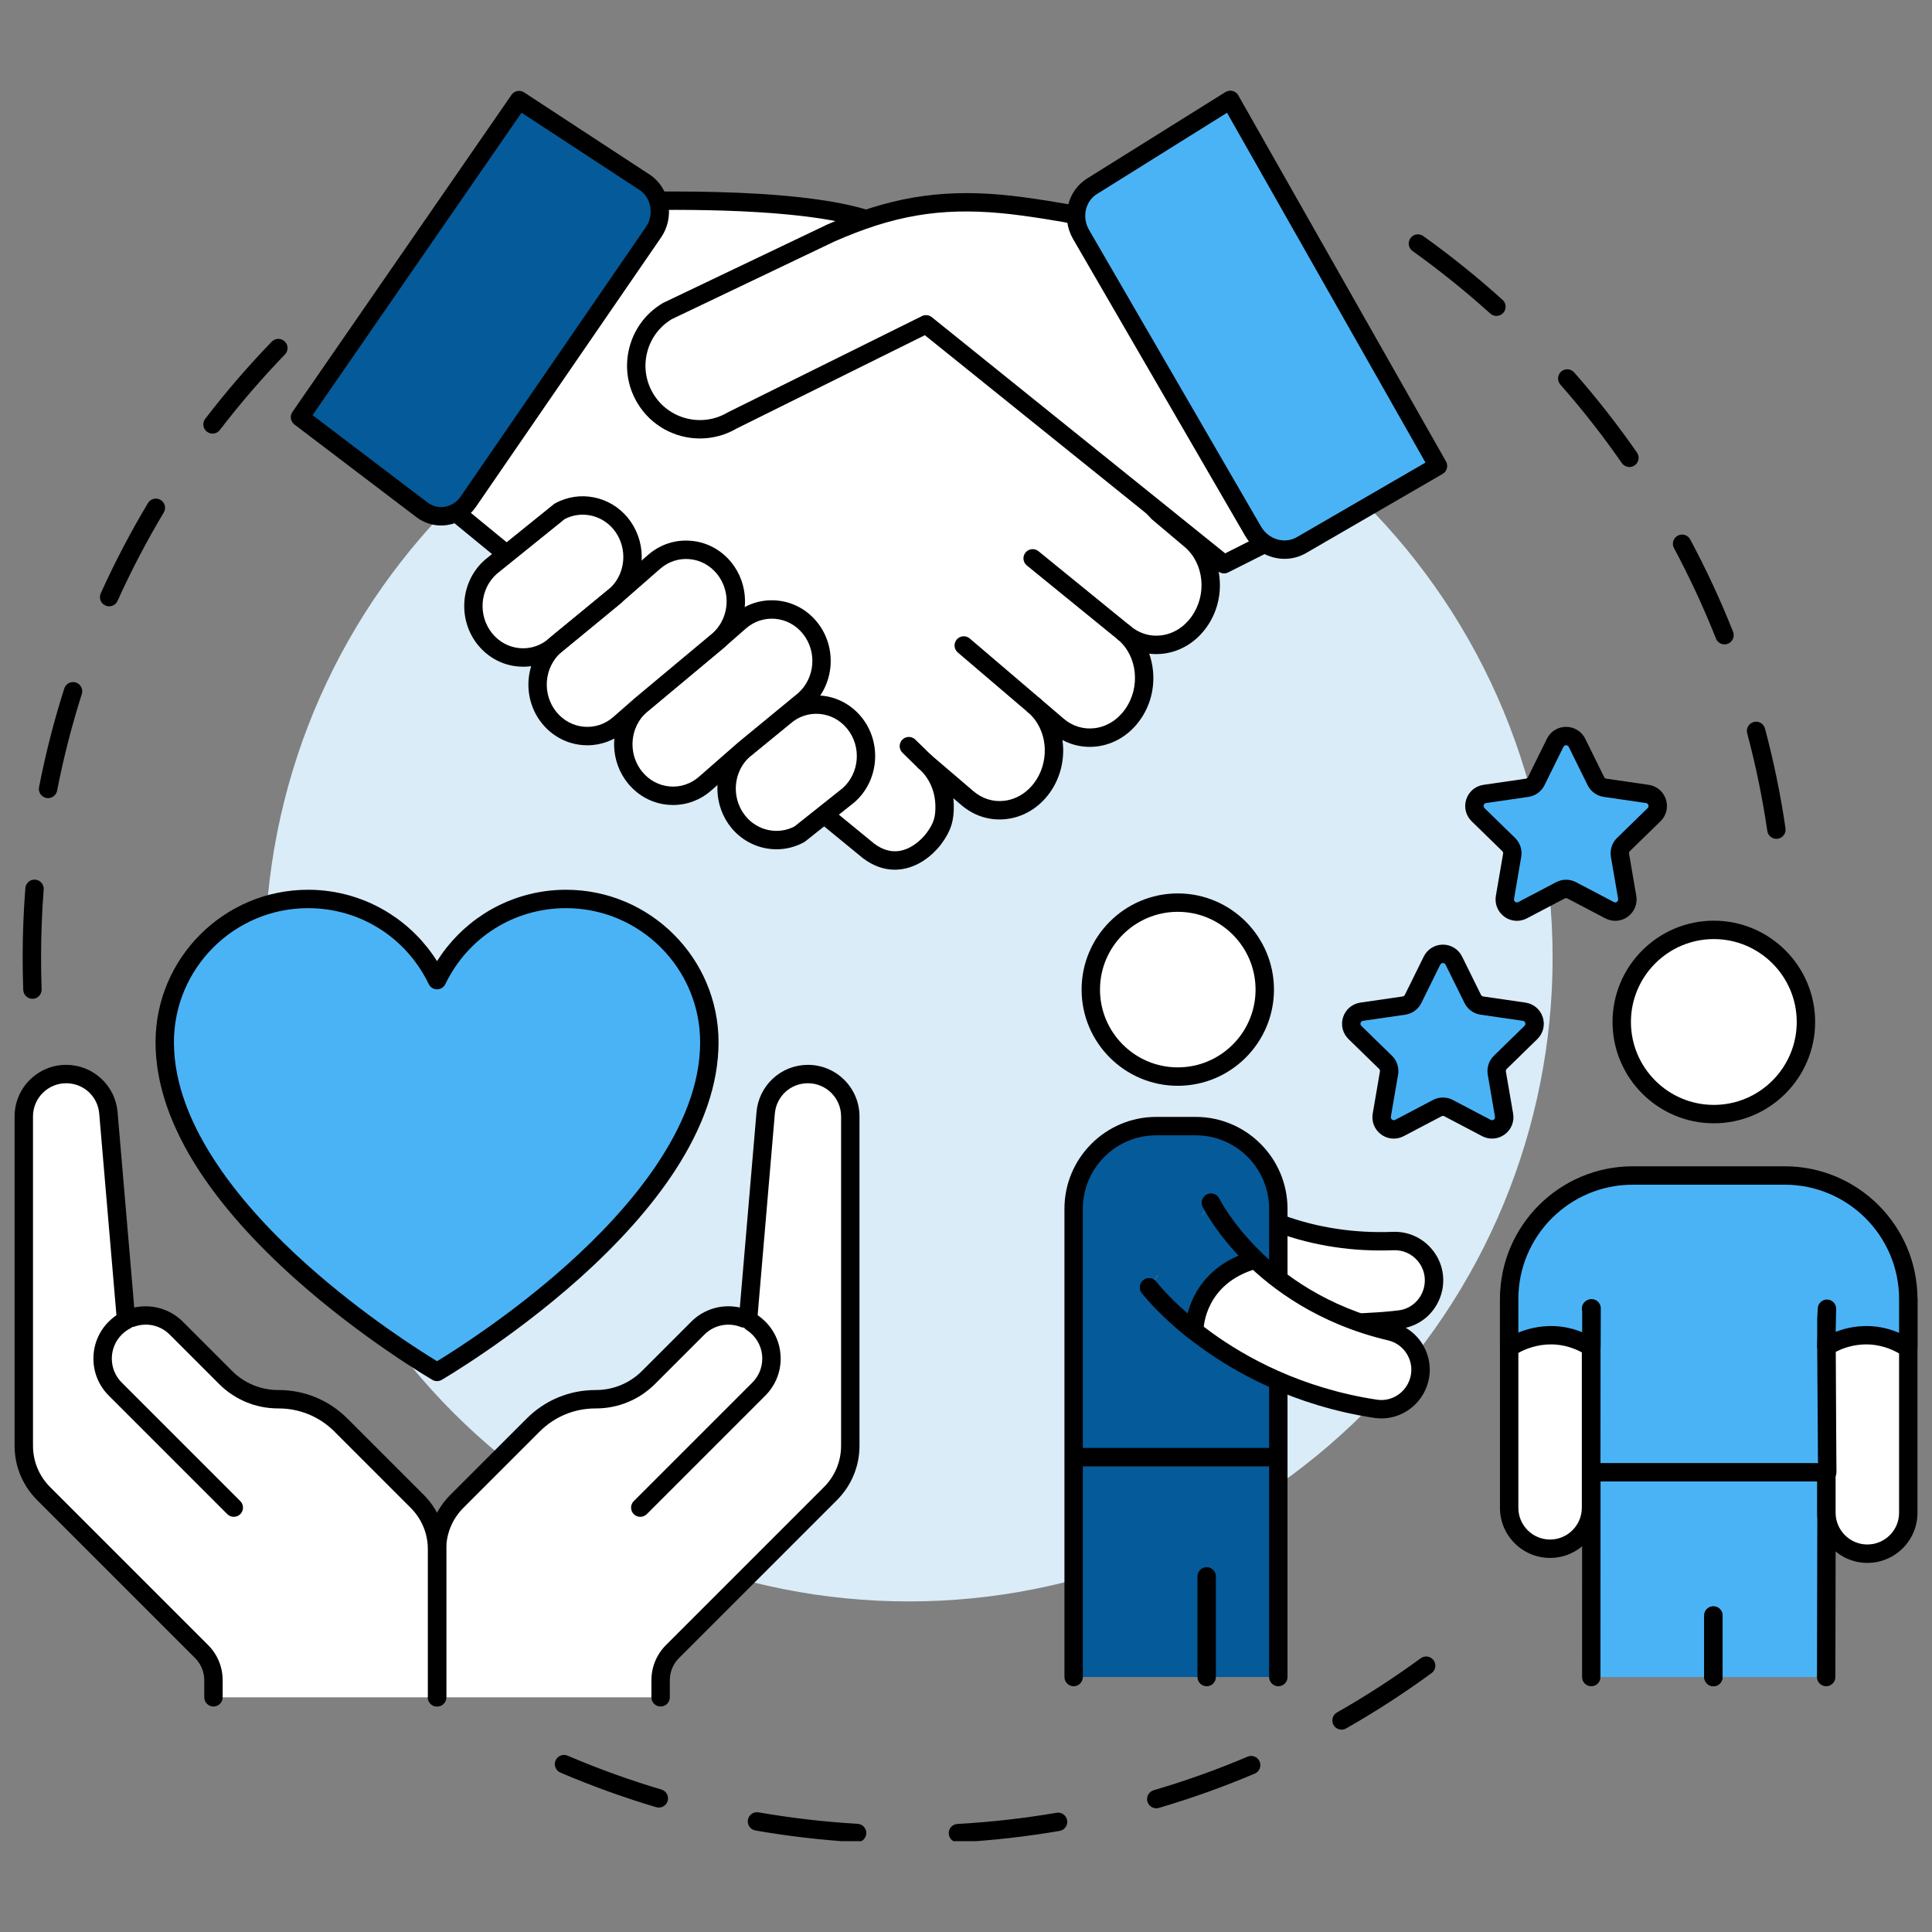 <svg xmlns="http://www.w3.org/2000/svg" xmlns:xlink="http://www.w3.org/1999/xlink" width="600" zoomAndPan="magnify" viewBox="0 0 450 450" height="600" preserveAspectRatio="xMidYMid meet" version="1.0"><rect x="0" y="0" width="450" height="450" fill="#808080" stroke="none"/><defs><clipPath id="486762d213"><path d="M 129 385 L 335 385 L 335 428.844 L 129 428.844 Z M 129 385 " clip-rule="nonzero"/></clipPath><clipPath id="f9466fd339"><path d="M 3.391 248 L 104 248 L 104 398 L 3.391 398 Z M 3.391 248 " clip-rule="nonzero"/></clipPath><clipPath id="f39d9bc032"><path d="M 349 288 L 446.641 288 L 446.641 365 L 349 365 Z M 349 288 " clip-rule="nonzero"/></clipPath><clipPath id="c54d882157"><path d="M 349 271 L 446.641 271 L 446.641 346 L 349 346 Z M 349 271 " clip-rule="nonzero"/></clipPath><clipPath id="f758af8a39"><path d="M 257 272 L 286 272 L 286 301 L 257 301 Z M 257 272 " clip-rule="nonzero"/></clipPath><clipPath id="ca1a2aa20d"><path d="M 257.898 282.844 L 270.754 272.105 L 285.75 290.062 L 272.891 300.797 Z M 257.898 282.844 " clip-rule="nonzero"/></clipPath></defs><path fill="#000000" d="M 7.555 232.641 C 6.406 232.641 5.457 231.73 5.414 230.574 C 5.324 228.078 5.277 225.543 5.277 223.043 C 5.277 217.652 5.488 212.207 5.906 206.859 C 5.996 205.68 7.027 204.793 8.207 204.887 C 9.387 204.98 10.27 206.008 10.176 207.191 C 9.77 212.43 9.566 217.762 9.566 223.043 C 9.566 225.492 9.609 227.977 9.695 230.422 C 9.738 231.605 8.816 232.598 7.633 232.641 C 7.605 232.641 7.582 232.641 7.555 232.641 Z M 11.199 185.898 C 11.062 185.898 10.926 185.887 10.785 185.859 C 9.625 185.633 8.867 184.508 9.094 183.348 C 10.602 175.602 12.578 167.867 14.973 160.355 C 15.332 159.227 16.535 158.605 17.664 158.965 C 18.789 159.324 19.414 160.527 19.055 161.656 C 16.715 169.008 14.777 176.582 13.301 184.164 C 13.102 185.188 12.203 185.898 11.199 185.898 Z M 25.422 141.227 C 25.125 141.227 24.824 141.164 24.539 141.035 C 23.461 140.547 22.98 139.277 23.469 138.199 C 26.711 131.02 30.41 123.945 34.465 117.172 C 35.07 116.16 36.387 115.828 37.402 116.438 C 38.418 117.043 38.75 118.359 38.141 119.375 C 34.172 126.004 30.551 132.934 27.375 139.965 C 27.016 140.758 26.238 141.227 25.422 141.227 Z M 49.5 100.996 C 49.043 100.996 48.586 100.852 48.195 100.555 C 47.258 99.836 47.078 98.488 47.801 97.551 C 52.598 91.297 57.809 85.25 63.293 79.582 C 64.113 78.73 65.469 78.707 66.32 79.531 C 67.172 80.352 67.195 81.711 66.371 82.559 C 61.004 88.113 55.898 94.035 51.199 100.156 C 50.777 100.707 50.141 100.996 49.5 100.996 Z M 49.5 100.996 " fill-opacity="1" fill-rule="nonzero"/><g clip-path="url(#486762d213)"><path fill="#000000" d="M 223.117 429.117 C 221.988 429.117 221.043 428.234 220.98 427.094 C 220.914 425.91 221.82 424.902 223 424.836 C 230.727 424.406 238.492 423.531 246.082 422.23 C 247.25 422.027 248.355 422.812 248.559 423.98 C 248.758 425.145 247.973 426.254 246.809 426.453 C 239.055 427.781 231.125 428.68 223.238 429.113 C 223.195 429.117 223.156 429.117 223.117 429.117 Z M 199.641 429.086 C 199.598 429.086 199.555 429.082 199.516 429.082 C 191.625 428.621 183.695 427.703 175.945 426.352 C 174.777 426.148 174 425.039 174.203 423.871 C 174.406 422.707 175.516 421.926 176.68 422.129 C 184.27 423.453 192.035 424.352 199.762 424.801 C 200.945 424.871 201.848 425.883 201.777 427.066 C 201.711 428.203 200.766 429.086 199.641 429.086 Z M 269.316 421.184 C 268.391 421.184 267.535 420.578 267.262 419.645 C 266.926 418.512 267.578 417.32 268.711 416.984 C 276.117 414.812 283.477 412.18 290.586 409.16 C 291.676 408.699 292.934 409.207 293.395 410.297 C 293.859 411.387 293.348 412.645 292.262 413.105 C 285 416.188 277.484 418.875 269.922 421.098 C 269.719 421.156 269.516 421.184 269.316 421.184 Z M 153.453 421.016 C 153.254 421.016 153.047 420.988 152.844 420.93 C 145.289 418.684 137.777 415.973 130.523 412.871 C 129.438 412.402 128.934 411.145 129.398 410.055 C 129.863 408.969 131.125 408.465 132.211 408.93 C 139.312 411.969 146.664 414.625 154.062 416.82 C 155.199 417.156 155.844 418.348 155.508 419.484 C 155.23 420.414 154.379 421.016 153.453 421.016 Z M 312.473 402.867 C 311.727 402.867 311 402.48 310.605 401.785 C 310.023 400.754 310.383 399.449 311.41 398.863 C 318.117 395.051 324.68 390.801 330.914 386.238 C 331.871 385.539 333.211 385.746 333.91 386.703 C 334.609 387.656 334.402 388.996 333.445 389.695 C 327.078 394.355 320.375 398.695 313.527 402.59 C 313.195 402.777 312.828 402.867 312.473 402.867 Z M 312.473 402.867 " fill-opacity="1" fill-rule="nonzero"/></g><path fill="#000000" d="M 413.758 195.379 C 412.711 195.379 411.797 194.609 411.641 193.547 C 410.52 185.898 408.945 178.242 406.957 170.793 C 406.652 169.648 407.332 168.473 408.477 168.168 C 409.617 167.863 410.793 168.543 411.098 169.688 C 413.129 177.297 414.738 185.113 415.879 192.926 C 416.051 194.098 415.242 195.184 414.07 195.355 C 413.965 195.371 413.859 195.379 413.758 195.379 Z M 401.672 150.09 C 400.816 150.09 400.012 149.578 399.68 148.734 C 396.84 141.562 393.551 134.473 389.902 127.664 C 389.34 126.621 389.734 125.324 390.777 124.766 C 391.82 124.203 393.117 124.598 393.676 125.641 C 397.406 132.594 400.766 139.832 403.664 147.16 C 404.098 148.258 403.559 149.504 402.461 149.938 C 402.199 150.043 401.934 150.09 401.672 150.09 Z M 379.523 108.777 C 378.848 108.777 378.18 108.457 377.762 107.859 C 373.359 101.52 368.539 95.367 363.434 89.57 C 362.652 88.68 362.738 87.324 363.629 86.543 C 364.516 85.762 365.871 85.848 366.652 86.738 C 371.863 92.66 376.785 98.941 381.281 105.41 C 381.957 106.383 381.719 107.719 380.746 108.395 C 380.371 108.652 379.945 108.777 379.523 108.777 Z M 348.547 73.586 C 348.035 73.586 347.523 73.402 347.113 73.031 C 341.379 67.855 335.289 62.953 329.012 58.469 C 328.047 57.781 327.824 56.441 328.512 55.48 C 329.199 54.516 330.539 54.293 331.5 54.98 C 337.914 59.562 344.133 64.566 349.984 69.852 C 350.863 70.645 350.934 72 350.141 72.879 C 349.715 73.348 349.133 73.586 348.547 73.586 Z M 348.547 73.586 " fill-opacity="1" fill-rule="nonzero"/><path fill="#d9ecf7" d="M 361.633 223.043 C 361.633 225.496 361.574 227.949 361.453 230.398 C 361.332 232.852 361.152 235.297 360.91 237.742 C 360.668 240.184 360.371 242.617 360.008 245.047 C 359.648 247.473 359.23 249.891 358.75 252.297 C 358.273 254.703 357.734 257.098 357.137 259.48 C 356.543 261.859 355.887 264.227 355.176 266.574 C 354.461 268.922 353.691 271.25 352.867 273.562 C 352.039 275.875 351.156 278.164 350.219 280.43 C 349.277 282.699 348.285 284.941 347.234 287.16 C 346.184 289.379 345.082 291.57 343.926 293.734 C 342.77 295.898 341.559 298.031 340.297 300.137 C 339.035 302.242 337.723 304.316 336.359 306.355 C 334.996 308.398 333.582 310.402 332.121 312.375 C 330.66 314.344 329.148 316.281 327.594 318.176 C 326.035 320.074 324.434 321.934 322.785 323.75 C 321.137 325.57 319.445 327.348 317.711 329.082 C 315.973 330.816 314.195 332.508 312.379 334.156 C 310.559 335.805 308.703 337.406 306.805 338.965 C 304.906 340.52 302.973 342.031 301.004 343.492 C 299.031 344.953 297.023 346.367 294.984 347.73 C 292.945 349.094 290.871 350.406 288.766 351.668 C 286.66 352.93 284.527 354.141 282.363 355.297 C 280.199 356.453 278.008 357.559 275.789 358.605 C 273.57 359.656 271.324 360.648 269.059 361.59 C 266.789 362.527 264.5 363.41 262.191 364.238 C 259.879 365.066 257.551 365.836 255.203 366.547 C 252.852 367.258 250.488 367.914 248.109 368.512 C 245.727 369.105 243.332 369.645 240.926 370.121 C 238.52 370.602 236.102 371.02 233.676 371.383 C 231.246 371.742 228.812 372.043 226.367 372.281 C 223.926 372.523 221.48 372.703 219.027 372.824 C 216.578 372.945 214.125 373.004 211.672 373.004 C 209.215 373.004 206.762 372.945 204.312 372.824 C 201.859 372.703 199.414 372.523 196.973 372.281 C 194.527 372.043 192.094 371.742 189.668 371.383 C 187.238 371.02 184.82 370.602 182.414 370.121 C 180.008 369.645 177.613 369.105 175.23 368.512 C 172.852 367.914 170.488 367.258 168.137 366.547 C 165.789 365.836 163.461 365.066 161.148 364.238 C 158.84 363.41 156.551 362.527 154.281 361.59 C 152.016 360.648 149.773 359.656 147.555 358.605 C 145.336 357.559 143.145 356.453 140.977 355.297 C 138.812 354.141 136.68 352.93 134.574 351.668 C 132.469 350.406 130.395 349.094 128.355 347.73 C 126.316 346.367 124.309 344.953 122.336 343.492 C 120.367 342.031 118.434 340.52 116.535 338.965 C 114.637 337.406 112.781 335.805 110.961 334.156 C 109.145 332.508 107.367 330.816 105.629 329.082 C 103.895 327.348 102.203 325.57 100.555 323.75 C 98.906 321.934 97.305 320.074 95.746 318.176 C 94.191 316.281 92.68 314.344 91.219 312.375 C 89.758 310.402 88.344 308.398 86.98 306.355 C 85.617 304.316 84.305 302.242 83.043 300.137 C 81.781 298.031 80.57 295.898 79.414 293.734 C 78.258 291.57 77.156 289.379 76.105 287.16 C 75.055 284.941 74.062 282.699 73.121 280.43 C 72.184 278.164 71.301 275.875 70.473 273.562 C 69.648 271.25 68.879 268.922 68.164 266.574 C 67.453 264.227 66.797 261.859 66.203 259.48 C 65.605 257.098 65.066 254.703 64.59 252.297 C 64.109 249.891 63.691 247.473 63.332 245.047 C 62.973 242.617 62.672 240.184 62.43 237.742 C 62.188 235.297 62.008 232.852 61.887 230.398 C 61.77 227.949 61.707 225.496 61.707 223.043 C 61.707 220.586 61.77 218.133 61.887 215.684 C 62.008 213.23 62.188 210.785 62.43 208.344 C 62.672 205.902 62.973 203.465 63.332 201.039 C 63.691 198.609 64.109 196.191 64.59 193.785 C 65.066 191.379 65.605 188.984 66.203 186.605 C 66.797 184.223 67.453 181.859 68.164 179.512 C 68.879 177.16 69.648 174.832 70.473 172.52 C 71.301 170.211 72.184 167.922 73.121 165.652 C 74.062 163.387 75.055 161.145 76.105 158.926 C 77.156 156.707 78.258 154.516 79.414 152.352 C 80.57 150.184 81.781 148.051 83.043 145.945 C 84.305 143.84 85.617 141.77 86.98 139.727 C 88.344 137.688 89.758 135.68 91.219 133.711 C 92.68 131.738 94.191 129.805 95.746 127.906 C 97.305 126.008 98.906 124.152 100.555 122.332 C 102.203 120.516 103.895 118.738 105.629 117.004 C 107.367 115.266 109.145 113.574 110.961 111.926 C 112.781 110.277 114.637 108.676 116.535 107.121 C 118.434 105.562 120.367 104.055 122.336 102.59 C 124.309 101.129 126.316 99.715 128.355 98.352 C 130.395 96.988 132.469 95.676 134.574 94.414 C 136.68 93.152 138.812 91.945 140.977 90.785 C 143.145 89.629 145.336 88.527 147.555 87.477 C 149.773 86.43 152.016 85.434 154.281 84.496 C 156.551 83.555 158.84 82.672 161.148 81.844 C 163.461 81.02 165.789 80.25 168.137 79.535 C 170.488 78.824 172.852 78.172 175.23 77.574 C 177.613 76.977 180.008 76.441 182.414 75.961 C 184.82 75.48 187.238 75.062 189.668 74.703 C 192.094 74.344 194.527 74.043 196.973 73.801 C 199.414 73.562 201.859 73.379 204.312 73.262 C 206.762 73.141 209.215 73.078 211.672 73.078 C 214.125 73.078 216.578 73.141 219.027 73.262 C 221.48 73.379 223.926 73.562 226.367 73.801 C 228.812 74.043 231.246 74.344 233.676 74.703 C 236.102 75.062 238.52 75.48 240.926 75.961 C 243.332 76.441 245.727 76.977 248.109 77.574 C 250.488 78.172 252.852 78.824 255.203 79.535 C 257.551 80.25 259.879 81.02 262.191 81.844 C 264.5 82.672 266.789 83.555 269.059 84.496 C 271.324 85.434 273.57 86.43 275.789 87.477 C 278.008 88.527 280.199 89.629 282.363 90.785 C 284.527 91.945 286.66 93.152 288.766 94.414 C 290.871 95.676 292.945 96.988 294.984 98.352 C 297.023 99.715 299.031 101.129 301.004 102.59 C 302.973 104.055 304.906 105.562 306.805 107.121 C 308.703 108.676 310.559 110.277 312.379 111.926 C 314.195 113.574 315.973 115.266 317.711 117.004 C 319.445 118.738 321.137 120.516 322.785 122.332 C 324.434 124.152 326.035 126.008 327.594 127.906 C 329.148 129.805 330.66 131.738 332.121 133.711 C 333.582 135.68 334.996 137.688 336.359 139.727 C 337.723 141.77 339.035 143.84 340.297 145.945 C 341.559 148.051 342.77 150.184 343.926 152.352 C 345.082 154.516 346.184 156.707 347.234 158.926 C 348.285 161.145 349.277 163.387 350.219 165.652 C 351.156 167.922 352.039 170.211 352.867 172.52 C 353.691 174.832 354.461 177.16 355.176 179.512 C 355.887 181.859 356.543 184.223 357.137 186.605 C 357.734 188.984 358.273 191.379 358.75 193.785 C 359.23 196.191 359.648 198.609 360.008 201.039 C 360.371 203.465 360.668 205.902 360.91 208.344 C 361.152 210.785 361.332 213.23 361.453 215.684 C 361.574 218.133 361.633 220.586 361.633 223.043 Z M 361.633 223.043 " fill-opacity="1" fill-rule="nonzero"/><path fill="#4ab3f6" d="M 131.84 209.383 C 118.598 209.383 107.191 217.113 101.797 228.289 C 96.398 217.113 84.992 209.383 71.75 209.383 C 53.316 209.383 38.367 224.332 38.367 242.766 C 38.367 282.824 101.797 319.547 101.797 319.547 C 101.797 319.547 165.223 282.824 165.223 242.766 C 165.223 224.332 150.277 209.383 131.84 209.383 Z M 131.84 209.383 " fill-opacity="1" fill-rule="nonzero"/><path fill="#000000" d="M 101.797 321.688 C 101.426 321.688 101.055 321.594 100.723 321.402 C 100.562 321.309 84.492 311.945 68.652 297.777 C 59.309 289.414 51.852 281.023 46.488 272.836 C 39.68 262.445 36.227 252.328 36.227 242.766 C 36.227 223.18 52.164 207.242 71.75 207.242 C 78.559 207.242 85.168 209.18 90.871 212.844 C 95.293 215.684 99.016 219.453 101.793 223.871 C 104.574 219.453 108.297 215.684 112.715 212.844 C 118.418 209.18 125.031 207.242 131.84 207.242 C 151.426 207.242 167.363 223.18 167.363 242.766 C 167.363 252.328 163.91 262.445 157.102 272.836 C 151.738 281.023 144.281 289.414 134.938 297.777 C 119.098 311.945 103.027 321.309 102.867 321.402 C 102.535 321.594 102.164 321.688 101.797 321.688 Z M 71.75 211.527 C 54.523 211.527 40.512 225.543 40.512 242.766 C 40.512 262.648 57.34 281.891 71.457 294.531 C 84.637 306.336 97.984 314.734 101.797 317.051 C 105.605 314.734 118.953 306.336 132.133 294.531 C 146.25 281.891 163.078 262.648 163.078 242.766 C 163.078 225.543 149.066 211.527 131.84 211.527 C 119.77 211.527 108.996 218.309 103.727 229.223 C 103.367 229.961 102.617 230.434 101.797 230.434 C 100.973 230.434 100.223 229.961 99.867 229.223 C 94.594 218.309 83.824 211.527 71.75 211.527 Z M 71.75 211.527 " fill-opacity="1" fill-rule="nonzero"/><path fill="#ffffff" d="M 153.867 395.336 L 153.867 391.371 C 153.867 388.859 154.863 386.449 156.641 384.676 L 193.43 347.887 C 196.387 344.926 198.051 340.914 198.051 336.73 L 198.051 260.035 C 198.051 254.586 193.633 250.164 188.18 250.164 C 183.055 250.164 178.781 254.09 178.344 259.195 L 174.301 306.516 L 173.316 307.09 C 169.715 305.676 165.457 306.426 162.547 309.34 L 151.062 320.824 C 147.805 324.078 143.391 325.906 138.789 325.906 L 138.695 325.906 C 133.254 325.906 128.035 328.07 124.191 331.914 L 106.418 349.688 C 103.457 352.648 101.797 356.66 101.797 360.848 L 101.797 395.336 Z M 153.867 395.336 " fill-opacity="1" fill-rule="nonzero"/><path fill="#000000" d="M 153.867 397.48 C 152.684 397.48 151.727 396.52 151.727 395.336 L 151.727 391.371 C 151.727 388.27 152.934 385.352 155.125 383.16 L 191.914 346.371 C 194.488 343.797 195.906 340.371 195.906 336.73 L 195.906 260.035 C 195.906 255.777 192.441 252.309 188.18 252.309 C 184.133 252.309 180.824 255.348 180.477 259.379 L 176.438 306.699 C 176.379 307.395 175.984 308.02 175.379 308.367 L 174.395 308.941 C 173.828 309.27 173.145 309.324 172.535 309.086 C 169.609 307.938 166.281 308.633 164.062 310.855 L 152.578 322.34 C 148.895 326.023 143.996 328.051 138.789 328.051 L 138.695 328.051 C 133.789 328.051 129.176 329.961 125.707 333.43 L 107.934 351.203 C 105.355 353.781 103.938 357.203 103.938 360.848 L 103.938 395.336 C 103.938 396.52 102.977 397.48 101.797 397.48 C 100.613 397.48 99.652 396.52 99.652 395.336 L 99.652 360.848 C 99.652 356.059 101.516 351.559 104.902 348.176 L 122.676 330.402 C 126.953 326.121 132.645 323.766 138.695 323.766 L 138.789 323.766 C 142.852 323.766 146.672 322.184 149.547 319.309 L 161.031 307.824 C 164.016 304.84 168.289 303.645 172.32 304.551 L 176.207 259.016 C 176.465 256.008 177.832 253.23 180.055 251.188 C 182.277 249.148 185.16 248.023 188.18 248.023 C 194.805 248.023 200.191 253.414 200.191 260.039 L 200.191 336.73 C 200.191 341.516 198.328 346.016 194.945 349.402 L 158.156 386.191 C 156.773 387.574 156.012 389.414 156.012 391.371 L 156.012 395.34 C 156.012 396.52 155.051 397.48 153.867 397.48 Z M 153.867 397.48 " fill-opacity="1" fill-rule="nonzero"/><path fill="#ffffff" d="M 101.797 395.336 L 101.797 360.848 C 101.797 356.66 100.133 352.648 97.172 349.688 L 79.398 331.914 C 75.555 328.07 70.336 325.906 64.895 325.906 L 64.801 325.906 C 60.199 325.906 55.785 324.078 52.527 320.824 L 41.043 309.34 C 38.23 306.527 34.164 305.73 30.641 306.953 L 29.289 306.516 L 25.246 259.195 C 24.809 254.09 20.539 250.164 15.41 250.164 C 9.961 250.164 5.539 254.586 5.539 260.035 L 5.539 336.73 C 5.539 340.914 7.203 344.926 10.16 347.887 L 46.949 384.676 C 48.727 386.449 49.723 388.859 49.723 391.371 L 49.723 395.336 Z M 101.797 395.336 " fill-opacity="1" fill-rule="nonzero"/><g clip-path="url(#f9466fd339)"><path fill="#000000" d="M 101.797 397.48 C 100.613 397.48 99.652 396.52 99.652 395.336 L 99.652 360.848 C 99.652 357.203 98.234 353.781 95.656 351.203 L 77.887 333.43 C 74.414 329.961 69.801 328.051 64.895 328.051 L 64.801 328.051 C 59.594 328.051 54.695 326.023 51.012 322.34 L 39.527 310.855 C 37.367 308.695 34.23 307.977 31.344 308.977 C 30.906 309.133 30.426 309.137 29.984 308.992 L 28.629 308.555 C 27.809 308.293 27.227 307.559 27.152 306.699 L 23.109 259.379 C 22.766 255.348 19.457 252.309 15.41 252.309 C 11.148 252.309 7.684 255.777 7.684 260.039 L 7.684 336.73 C 7.684 340.371 9.102 343.797 11.676 346.371 L 48.465 383.16 C 50.656 385.352 51.863 388.27 51.863 391.371 L 51.863 395.34 C 51.863 396.523 50.906 397.48 49.723 397.48 C 48.539 397.48 47.578 396.523 47.578 395.34 L 47.578 391.371 C 47.578 389.414 46.816 387.574 45.434 386.191 L 8.645 349.402 C 5.262 346.016 3.398 341.516 3.398 336.73 L 3.398 260.039 C 3.398 253.414 8.785 248.023 15.41 248.023 C 18.43 248.023 21.312 249.148 23.535 251.188 C 25.758 253.23 27.125 256.008 27.383 259.016 L 31.27 304.551 C 35.297 303.656 39.605 304.871 42.559 307.824 L 54.043 319.309 C 56.918 322.184 60.738 323.766 64.801 323.766 L 64.895 323.766 C 70.945 323.766 76.637 326.121 80.914 330.402 L 98.688 348.176 C 102.074 351.559 103.938 356.059 103.938 360.848 L 103.938 395.34 C 103.938 396.52 102.977 397.48 101.797 397.48 Z M 101.797 397.48 " fill-opacity="1" fill-rule="nonzero"/></g><path fill="#000000" d="M 149.133 353.297 C 148.586 353.297 148.035 353.09 147.617 352.672 C 146.781 351.832 146.781 350.477 147.617 349.641 L 175.234 322.027 C 176.727 320.535 177.547 318.551 177.547 316.441 C 177.547 314.328 176.727 312.348 175.234 310.855 C 174.824 310.445 174.371 310.078 173.887 309.773 C 172.887 309.137 172.594 307.812 173.23 306.812 C 173.867 305.816 175.191 305.523 176.188 306.156 C 176.934 306.633 177.633 307.195 178.262 307.824 C 180.566 310.125 181.832 313.184 181.832 316.441 C 181.832 319.695 180.566 322.754 178.262 325.055 L 150.648 352.672 C 150.23 353.09 149.684 353.297 149.133 353.297 Z M 149.133 353.297 " fill-opacity="1" fill-rule="nonzero"/><path fill="#000000" d="M 54.457 353.297 C 53.906 353.297 53.359 353.09 52.941 352.672 L 25.328 325.055 C 23.027 322.754 21.758 319.695 21.758 316.441 C 21.758 313.184 23.027 310.125 25.328 307.824 C 26.227 306.926 27.254 306.176 28.375 305.598 C 29.43 305.059 30.719 305.473 31.262 306.523 C 31.801 307.578 31.387 308.871 30.336 309.41 C 29.605 309.785 28.941 310.27 28.359 310.855 C 26.867 312.348 26.043 314.332 26.043 316.441 C 26.043 318.551 26.867 320.535 28.355 322.027 L 55.973 349.641 C 56.809 350.477 56.809 351.832 55.973 352.672 C 55.555 353.09 55.004 353.297 54.457 353.297 Z M 54.457 353.297 " fill-opacity="1" fill-rule="nonzero"/><path fill="#ffffff" d="M 279.273 144.871 C 274.992 150.84 267.191 151.973 261.848 147.402 C 267.191 151.973 268.055 160.52 263.773 166.484 C 259.492 172.453 251.691 173.586 246.348 169.016 L 240.848 164.309 C 243.797 166.832 245.383 170.562 245.492 174.402 C 245.578 177.523 244.691 180.715 242.773 183.395 C 238.492 189.359 230.691 190.492 225.348 185.922 L 215.367 177.383 C 218.312 179.906 219.902 183.633 220.008 187.473 C 220.098 190.598 219.52 192.59 217.609 195.195 C 215.023 198.727 208.973 203.188 202.309 198.199 L 93.805 109.223 C 94.832 108.734 95.766 107.965 96.512 106.93 L 136.645 50.961 C 138.992 47.691 141.414 45.336 141.414 45.336 C 143.242 45.02 146.258 46.816 151.254 46.766 C 165.43 46.625 196.926 46.715 208.086 53.809 C 211.836 56.191 269.715 119.355 269.715 119.355 L 277.348 125.789 C 282.691 130.359 283.555 138.902 279.273 144.871 Z M 279.273 144.871 " fill-opacity="1" fill-rule="nonzero"/><path fill="#000000" d="M 208.402 202.57 C 205.859 202.57 203.383 201.68 201.023 199.914 C 201 199.895 200.977 199.875 200.949 199.855 L 92.445 110.879 C 91.879 110.414 91.586 109.691 91.676 108.965 C 91.766 108.234 92.219 107.602 92.883 107.289 C 93.621 106.938 94.258 106.395 94.773 105.676 L 134.902 49.715 C 137.332 46.324 139.812 43.902 139.918 43.801 C 140.227 43.5 140.621 43.297 141.047 43.227 C 142.293 43.008 143.578 43.34 145.066 43.719 C 146.68 44.133 148.688 44.648 151.23 44.625 C 181.977 44.32 200.953 46.734 209.238 52 C 209.941 52.445 211.812 53.637 241.879 86.016 C 256.027 101.258 269.93 116.418 271.203 117.805 L 278.73 124.148 C 281.746 126.73 283.633 130.434 284.051 134.59 C 284.469 138.715 283.391 142.809 281.016 146.117 C 278.527 149.59 274.949 151.766 270.945 152.254 C 269.84 152.387 268.742 152.383 267.668 152.25 C 268.113 153.504 268.414 154.828 268.551 156.207 C 268.969 160.328 267.891 164.422 265.516 167.734 C 263.027 171.203 259.453 173.379 255.449 173.863 C 252.656 174.203 249.902 173.672 247.461 172.363 C 247.555 173.012 247.613 173.672 247.633 174.34 C 247.738 178.031 246.629 181.688 244.516 184.641 C 242.027 188.109 238.453 190.285 234.449 190.77 C 230.648 191.23 226.922 190.086 223.953 187.547 L 222.043 185.914 C 222.102 186.406 222.137 186.906 222.152 187.41 C 222.254 191.07 221.492 193.523 219.336 196.461 C 218.449 197.672 215.156 201.688 210.055 202.445 C 209.5 202.527 208.949 202.57 208.402 202.57 Z M 203.629 196.508 C 205.535 197.926 207.484 198.496 209.422 198.207 C 212.172 197.797 214.562 195.73 215.883 193.93 C 217.48 191.746 217.945 190.254 217.867 187.535 C 217.773 184.152 216.352 181.047 213.973 179.012 C 213.074 178.242 212.969 176.887 213.738 175.988 C 214.508 175.09 215.859 174.984 216.758 175.754 L 216.762 175.754 C 216.762 175.754 216.762 175.754 216.762 175.758 L 226.742 184.293 C 228.785 186.043 231.34 186.832 233.934 186.516 C 236.73 186.18 239.254 184.625 241.031 182.145 C 242.605 179.949 243.426 177.219 243.348 174.461 C 243.254 171.086 241.836 167.98 239.465 165.945 L 239.457 165.938 C 239.453 165.938 239.453 165.938 239.453 165.938 C 238.555 165.168 238.449 163.816 239.219 162.918 C 239.988 162.02 241.34 161.914 242.242 162.68 L 242.242 162.684 C 242.242 162.684 242.242 162.684 242.246 162.688 L 247.742 167.387 C 249.785 169.133 252.34 169.922 254.934 169.609 C 257.73 169.273 260.254 167.719 262.031 165.238 C 265.676 160.16 264.965 152.891 260.457 149.031 C 259.961 148.609 259.707 148.008 259.707 147.402 C 259.707 146.91 259.875 146.414 260.219 146.012 C 260.988 145.109 262.344 145.004 263.242 145.773 C 265.285 147.523 267.836 148.312 270.43 147.996 C 273.23 147.66 275.754 146.105 277.531 143.621 C 281.176 138.543 280.465 131.273 275.957 127.418 L 268.336 120.996 C 268.266 120.934 268.199 120.871 268.137 120.805 C 245.172 95.742 209.938 57.715 206.93 55.609 C 202.402 52.738 193.555 50.754 180.629 49.711 C 169.836 48.84 158.707 48.836 151.273 48.91 C 148.172 48.938 145.762 48.32 144.004 47.871 C 143.441 47.727 142.785 47.559 142.312 47.48 C 141.48 48.352 139.91 50.086 138.387 52.211 L 98.254 108.18 C 97.961 108.586 97.641 108.965 97.297 109.316 Z M 279.273 144.871 L 279.277 144.871 Z M 279.273 144.871 " fill-opacity="1" fill-rule="nonzero"/><path fill="#000000" d="M 261.848 149.547 C 261.371 149.547 260.895 149.387 260.496 149.066 L 239.172 131.711 C 238.254 130.965 238.117 129.613 238.863 128.695 C 239.613 127.777 240.961 127.641 241.879 128.387 L 263.203 145.742 C 264.117 146.488 264.258 147.84 263.512 148.758 C 263.086 149.277 262.469 149.547 261.848 149.547 Z M 261.848 149.547 " fill-opacity="1" fill-rule="nonzero"/><path fill="#000000" d="M 240.848 166.453 C 240.355 166.453 239.859 166.285 239.457 165.941 L 223.086 151.973 C 222.184 151.203 222.078 149.852 222.844 148.953 C 223.613 148.051 224.965 147.945 225.867 148.711 L 242.238 162.68 C 243.141 163.449 243.246 164.801 242.477 165.699 C 242.055 166.199 241.453 166.453 240.848 166.453 Z M 240.848 166.453 " fill-opacity="1" fill-rule="nonzero"/><path fill="#000000" d="M 215.367 179.523 C 214.828 179.523 214.285 179.32 213.867 178.914 L 210.195 175.32 C 209.348 174.492 209.332 173.137 210.16 172.289 C 210.988 171.445 212.344 171.43 213.191 172.258 L 216.863 175.852 C 217.711 176.676 217.727 178.035 216.898 178.879 C 216.48 179.309 215.922 179.523 215.367 179.523 Z M 215.367 179.523 " fill-opacity="1" fill-rule="nonzero"/><path fill="#055a99" d="M 120.902 23.312 L 150.504 42.699 C 153.965 45.328 154.727 50.434 152.207 54.102 L 109.082 116.844 C 106.562 120.512 101.711 121.352 98.25 118.723 L 69.875 97.168 Z M 120.902 23.312 " fill-opacity="1" fill-rule="nonzero"/><path fill="#000000" d="M 102.738 122.398 C 100.664 122.398 98.656 121.723 96.957 120.43 L 68.578 98.875 C 67.664 98.18 67.461 96.895 68.113 95.949 L 119.137 22.094 C 119.801 21.137 121.102 20.883 122.074 21.52 L 151.68 40.906 C 151.719 40.934 151.762 40.961 151.801 40.992 C 156.152 44.301 157.129 50.723 153.973 55.312 L 110.848 118.059 C 109.273 120.348 106.938 121.848 104.27 122.277 C 103.758 122.359 103.246 122.398 102.738 122.398 Z M 72.801 96.699 L 99.547 117.016 C 100.723 117.91 102.156 118.273 103.586 118.043 C 105.086 117.805 106.41 116.945 107.316 115.629 L 150.441 52.887 C 152.305 50.172 151.773 46.402 149.262 44.449 L 121.477 26.25 Z M 72.801 96.699 " fill-opacity="1" fill-rule="nonzero"/><path fill="#ffffff" d="M 250.531 50.105 C 248.395 49.59 239.109 48.035 233.16 47.5 C 217.543 46.09 206.203 48.68 193.43 54.312 L 155.461 72.445 C 148.43 76.609 146.102 85.684 150.266 92.715 L 150.273 92.73 C 154.438 99.762 163.512 102.09 170.551 97.926 L 215.695 75.543 L 285.098 131.418 L 300.105 123.852 Z M 250.531 50.105 " fill-opacity="1" fill-rule="nonzero"/><path fill="#000000" d="M 285.098 133.559 C 284.617 133.559 284.145 133.398 283.754 133.086 L 215.418 78.074 L 171.57 99.812 C 168.887 101.383 165.945 102.129 163.039 102.129 C 157.242 102.129 151.59 99.16 148.43 93.82 C 148.418 93.801 148.406 93.781 148.395 93.762 C 146.113 89.879 145.469 85.34 146.59 80.973 C 147.715 76.59 150.477 72.906 154.371 70.602 C 154.426 70.566 154.48 70.539 154.539 70.512 L 192.504 52.379 C 192.523 52.371 192.543 52.359 192.562 52.352 C 206.828 46.062 218.645 44.039 233.355 45.367 C 239.18 45.891 248.656 47.449 251.035 48.023 C 252.184 48.301 252.891 49.461 252.613 50.609 C 252.336 51.762 251.176 52.469 250.027 52.188 C 248.078 51.719 238.828 50.16 232.973 49.633 C 218.871 48.363 208.031 50.219 194.324 56.262 L 156.477 74.336 C 153.609 76.059 151.574 78.793 150.742 82.035 C 149.902 85.309 150.387 88.715 152.109 91.625 C 152.121 91.641 152.133 91.66 152.141 91.68 C 155.707 97.652 163.465 99.629 169.457 96.082 C 169.504 96.055 169.551 96.031 169.598 96.008 L 214.742 73.625 C 215.492 73.254 216.387 73.352 217.039 73.875 L 285.367 128.883 L 299.141 121.938 C 300.199 121.406 301.484 121.832 302.02 122.887 C 302.551 123.945 302.125 125.234 301.07 125.766 L 286.062 133.328 C 285.758 133.484 285.426 133.559 285.098 133.559 Z M 285.098 133.559 " fill-opacity="1" fill-rule="nonzero"/><path fill="#ffffff" d="M 182.668 166.941 C 187.543 162.668 194.84 163.305 198.973 168.363 C 203.102 173.414 202.496 180.973 197.621 185.246 L 186.246 194.285 C 181.543 196.883 175.57 195.82 171.984 191.434 C 170.188 189.234 169.285 186.559 169.242 183.887 C 169.188 180.422 170.582 176.961 173.34 174.551 Z M 182.668 166.941 " fill-opacity="1" fill-rule="nonzero"/><path fill="#000000" d="M 180.863 197.816 C 176.906 197.816 173 196.062 170.324 192.789 C 168.293 190.305 167.148 187.156 167.098 183.918 C 167.035 179.68 168.793 175.676 171.926 172.938 C 171.945 172.922 171.965 172.906 171.984 172.891 L 181.285 165.305 C 184.066 162.879 187.598 161.711 191.234 162.016 C 194.914 162.32 198.254 164.094 200.633 167.008 C 205.477 172.934 204.758 181.84 199.031 186.855 C 199.004 186.879 198.98 186.902 198.953 186.922 L 187.578 195.965 C 187.484 196.039 187.383 196.105 187.281 196.164 C 185.258 197.277 183.055 197.816 180.863 197.816 Z M 174.723 176.188 C 172.555 178.094 171.34 180.887 171.383 183.852 C 171.418 186.125 172.223 188.336 173.645 190.078 C 176.449 193.512 181.227 194.512 185.059 192.492 L 196.242 183.602 C 200.219 180.082 200.703 173.863 197.312 169.719 C 195.676 167.715 193.391 166.496 190.879 166.285 C 188.398 166.078 185.984 166.883 184.078 168.555 C 184.062 168.57 184.043 168.586 184.023 168.602 Z M 182.668 166.941 Z M 182.668 166.941 " fill-opacity="1" fill-rule="nonzero"/><path fill="#ffffff" d="M 143.23 138.855 C 145.984 136.445 147.379 132.984 147.324 129.52 C 147.285 126.848 146.383 124.172 144.582 121.973 C 141 117.582 135.023 116.527 130.32 119.121 L 114.352 132.012 C 109.477 136.281 108.867 143.84 112.996 148.895 C 117.125 153.949 124.426 154.586 129.301 150.316 Z M 143.23 138.855 " fill-opacity="1" fill-rule="nonzero"/><path fill="#000000" d="M 121.863 155.289 C 121.488 155.289 121.109 155.273 120.73 155.242 C 117.051 154.934 113.715 153.16 111.336 150.25 C 106.496 144.32 107.215 135.414 112.938 130.398 C 112.961 130.379 112.98 130.359 113.004 130.344 L 128.973 117.453 C 129.07 117.375 129.176 117.305 129.285 117.246 C 134.961 114.113 142.094 115.531 146.242 120.617 C 148.273 123.102 149.418 126.25 149.469 129.488 C 149.535 133.727 147.773 137.73 144.641 140.469 C 144.625 140.48 144.609 140.496 144.59 140.508 L 130.688 151.949 C 128.195 154.125 125.098 155.289 121.863 155.289 Z M 115.73 133.648 C 111.75 137.168 111.266 143.391 114.656 147.543 C 116.293 149.543 118.574 150.762 121.086 150.969 C 123.566 151.18 125.984 150.371 127.891 148.703 C 127.906 148.691 127.922 148.676 127.941 148.66 L 141.844 137.223 C 144.012 135.312 145.23 132.52 145.184 129.555 C 145.148 127.277 144.348 125.066 142.926 123.328 C 140.121 119.895 135.348 118.895 131.512 120.914 Z M 143.23 138.855 Z M 143.23 138.855 " fill-opacity="1" fill-rule="nonzero"/><path fill="#ffffff" d="M 167.289 149.184 L 172.309 144.785 C 177.188 140.516 184.488 141.152 188.621 146.207 C 192.746 151.262 192.141 158.82 187.266 163.094 L 173.336 174.551 L 164.227 182.527 C 159.352 186.793 152.051 186.164 147.918 181.105 C 146.121 178.906 145.223 176.23 145.18 173.562 C 145.129 170.094 146.52 166.633 149.273 164.223 Z M 167.289 149.184 " fill-opacity="1" fill-rule="nonzero"/><path fill="#000000" d="M 156.785 187.5 C 156.41 187.5 156.031 187.484 155.652 187.453 C 151.977 187.145 148.637 185.371 146.262 182.461 C 144.234 179.98 143.09 176.832 143.039 173.594 C 142.973 169.355 144.73 165.352 147.863 162.609 C 147.875 162.602 147.887 162.59 147.898 162.578 L 165.898 147.555 L 170.898 143.176 C 173.688 140.734 177.23 139.559 180.883 139.863 C 184.562 140.168 187.898 141.941 190.277 144.852 C 195.121 150.781 194.402 159.688 188.676 164.703 C 188.66 164.719 188.645 164.734 188.625 164.746 L 174.723 176.184 L 165.637 184.137 C 163.137 186.328 160.031 187.5 156.785 187.5 Z M 150.668 165.852 C 148.496 167.762 147.277 170.559 147.324 173.527 C 147.359 175.805 148.16 178.012 149.578 179.75 C 151.215 181.754 153.5 182.973 156.012 183.18 C 158.492 183.387 160.906 182.582 162.812 180.914 L 171.926 172.938 C 171.941 172.922 171.961 172.91 171.977 172.895 L 185.879 161.461 C 189.863 157.941 190.352 151.715 186.961 147.562 C 185.324 145.559 183.039 144.34 180.527 144.133 C 178.047 143.926 175.629 144.73 173.723 146.398 L 168.703 150.793 C 168.691 150.805 168.676 150.816 168.664 150.828 Z M 167.289 149.184 L 167.293 149.184 Z M 167.289 149.184 " fill-opacity="1" fill-rule="nonzero"/><path fill="#ffffff" d="M 143.23 138.855 L 152.34 130.879 C 157.219 126.609 164.516 127.246 168.645 132.301 C 170.441 134.5 171.344 137.172 171.387 139.848 C 171.441 143.309 170.047 146.773 167.289 149.184 L 149.273 164.223 L 144.254 168.617 C 139.379 172.887 132.078 172.25 127.949 167.199 C 123.82 162.141 124.426 154.586 129.301 150.316 Z M 143.23 138.855 " fill-opacity="1" fill-rule="nonzero"/><path fill="#000000" d="M 136.816 173.59 C 136.441 173.59 136.066 173.574 135.688 173.543 C 132.008 173.238 128.668 171.465 126.289 168.555 C 121.445 162.621 122.164 153.719 127.891 148.703 C 127.906 148.691 127.922 148.676 127.941 148.66 L 141.844 137.223 L 150.926 129.266 C 153.719 126.824 157.262 125.648 160.914 125.957 C 164.594 126.262 167.926 128.035 170.305 130.945 C 172.332 133.426 173.48 136.578 173.527 139.812 C 173.594 144.055 171.836 148.055 168.699 150.797 C 168.688 150.805 168.676 150.816 168.664 150.828 L 150.664 165.852 L 145.664 170.23 C 143.168 172.418 140.059 173.59 136.816 173.59 Z M 130.691 151.949 C 126.703 155.461 126.215 161.688 129.609 165.844 C 131.246 167.844 133.531 169.062 136.043 169.273 C 138.523 169.48 140.938 168.676 142.844 167.008 L 147.863 162.609 C 147.875 162.602 147.887 162.59 147.898 162.578 L 165.898 147.555 C 168.07 145.645 169.289 142.848 169.242 139.879 C 169.207 137.605 168.406 135.395 166.984 133.656 C 165.352 131.652 163.066 130.438 160.555 130.227 C 158.074 130.02 155.656 130.824 153.75 132.492 L 144.641 140.469 C 144.625 140.48 144.609 140.496 144.59 140.512 Z M 143.23 138.855 Z M 143.23 138.855 " fill-opacity="1" fill-rule="nonzero"/><path fill="#ffffff" d="M 143.23 138.855 L 129.301 150.316 Z M 143.23 138.855 " fill-opacity="1" fill-rule="nonzero"/><path fill="#000000" d="M 129.305 152.461 C 128.684 152.461 128.07 152.191 127.648 151.68 C 126.895 150.766 127.027 149.414 127.941 148.66 L 141.867 137.199 C 142.781 136.449 144.133 136.578 144.883 137.492 C 145.637 138.406 145.504 139.758 144.59 140.508 L 130.664 151.973 C 130.266 152.301 129.781 152.461 129.305 152.461 Z M 129.305 152.461 " fill-opacity="1" fill-rule="nonzero"/><path fill="#4ab3f6" d="M 334.934 108.531 L 303.133 126.969 C 299.254 129.215 294.211 127.766 291.871 123.723 L 251.809 54.621 C 249.465 50.582 250.711 45.484 254.59 43.234 L 286.559 23.266 Z M 334.934 108.531 " fill-opacity="1" fill-rule="nonzero"/><path fill="#000000" d="M 299.199 130.164 C 295.578 130.164 292.008 128.23 290.016 124.801 L 249.953 55.695 C 247.031 50.652 248.613 44.25 253.484 41.402 L 285.422 21.445 C 285.918 21.137 286.52 21.043 287.086 21.188 C 287.652 21.332 288.133 21.699 288.422 22.207 L 336.797 107.473 C 337.379 108.496 337.027 109.797 336.008 110.387 L 304.207 128.82 C 302.637 129.73 300.914 130.164 299.199 130.164 Z M 285.797 26.266 L 255.727 45.055 C 255.707 45.066 255.688 45.078 255.664 45.09 C 252.816 46.742 251.918 50.535 253.66 53.547 L 293.723 122.648 C 295.469 125.66 299.207 126.766 302.059 125.113 L 332.023 107.742 Z M 285.797 26.266 " fill-opacity="1" fill-rule="nonzero"/><path fill="#4ab3f6" d="M 370.641 390.613 L 370.664 304.73 L 425.531 304.832 L 425.348 390.613 Z M 370.641 390.613 " fill-opacity="1" fill-rule="nonzero"/><path fill="#000000" d="M 425.348 392.758 C 425.348 392.758 425.348 392.758 425.344 392.758 C 424.16 392.754 423.203 391.793 423.207 390.609 L 423.387 306.969 L 372.809 306.879 L 372.781 390.617 C 372.781 391.801 371.824 392.758 370.641 392.758 C 369.457 392.758 368.496 391.797 368.496 390.613 L 368.523 304.73 C 368.523 304.164 368.75 303.617 369.152 303.215 C 369.551 302.816 370.098 302.59 370.664 302.59 C 370.664 302.59 370.668 302.59 370.668 302.59 L 425.535 302.688 C 426.105 302.688 426.648 302.914 427.051 303.32 C 427.453 303.723 427.676 304.266 427.676 304.836 L 427.492 390.621 C 427.488 391.801 426.531 392.758 425.348 392.758 Z M 425.348 392.758 " fill-opacity="1" fill-rule="nonzero"/><path fill="#ffffff" d="M 294.59 230.496 C 294.59 231.16 294.559 231.824 294.492 232.484 C 294.426 233.145 294.328 233.801 294.199 234.449 C 294.07 235.102 293.91 235.742 293.719 236.379 C 293.523 237.012 293.301 237.637 293.047 238.25 C 292.793 238.863 292.512 239.461 292.195 240.047 C 291.883 240.633 291.543 241.203 291.176 241.754 C 290.805 242.305 290.41 242.836 289.992 243.352 C 289.57 243.863 289.125 244.355 288.656 244.824 C 288.188 245.293 287.695 245.738 287.184 246.16 C 286.668 246.578 286.137 246.977 285.586 247.344 C 285.035 247.711 284.465 248.051 283.879 248.367 C 283.293 248.68 282.695 248.961 282.082 249.215 C 281.469 249.469 280.844 249.691 280.211 249.887 C 279.574 250.078 278.934 250.238 278.281 250.367 C 277.629 250.496 276.977 250.594 276.316 250.66 C 275.656 250.727 274.992 250.758 274.328 250.758 C 273.664 250.758 273.004 250.727 272.344 250.66 C 271.684 250.594 271.027 250.496 270.375 250.367 C 269.727 250.238 269.082 250.078 268.449 249.887 C 267.812 249.691 267.188 249.469 266.574 249.215 C 265.961 248.961 265.363 248.68 264.777 248.367 C 264.191 248.051 263.625 247.711 263.074 247.344 C 262.52 246.977 261.988 246.578 261.477 246.16 C 260.961 245.738 260.473 245.293 260.004 244.824 C 259.531 244.355 259.09 243.863 258.668 243.352 C 258.246 242.836 257.852 242.305 257.484 241.754 C 257.113 241.203 256.773 240.633 256.461 240.047 C 256.148 239.461 255.863 238.863 255.609 238.25 C 255.355 237.637 255.133 237.012 254.941 236.379 C 254.746 235.742 254.586 235.102 254.457 234.449 C 254.328 233.801 254.23 233.145 254.164 232.484 C 254.102 231.824 254.066 231.16 254.066 230.496 C 254.066 229.832 254.102 229.172 254.164 228.512 C 254.23 227.852 254.328 227.195 254.457 226.543 C 254.586 225.895 254.746 225.25 254.941 224.617 C 255.133 223.98 255.355 223.355 255.609 222.742 C 255.863 222.129 256.148 221.531 256.461 220.945 C 256.773 220.359 257.113 219.793 257.484 219.242 C 257.852 218.688 258.246 218.156 258.668 217.645 C 259.09 217.133 259.531 216.641 260.004 216.172 C 260.473 215.703 260.961 215.258 261.477 214.836 C 261.988 214.414 262.52 214.02 263.074 213.652 C 263.625 213.281 264.191 212.941 264.777 212.629 C 265.363 212.316 265.961 212.031 266.574 211.777 C 267.188 211.523 267.812 211.301 268.449 211.109 C 269.082 210.918 269.727 210.754 270.375 210.625 C 271.027 210.496 271.684 210.398 272.344 210.336 C 273.004 210.27 273.664 210.238 274.328 210.238 C 274.992 210.238 275.656 210.27 276.316 210.336 C 276.977 210.398 277.629 210.496 278.281 210.625 C 278.934 210.754 279.574 210.918 280.211 211.109 C 280.844 211.301 281.469 211.523 282.082 211.777 C 282.695 212.031 283.293 212.316 283.879 212.629 C 284.465 212.941 285.035 213.281 285.586 213.652 C 286.137 214.02 286.668 214.414 287.184 214.836 C 287.695 215.258 288.188 215.703 288.656 216.172 C 289.125 216.641 289.57 217.133 289.992 217.645 C 290.41 218.156 290.805 218.688 291.176 219.242 C 291.543 219.793 291.883 220.359 292.195 220.945 C 292.512 221.531 292.793 222.129 293.047 222.742 C 293.301 223.355 293.523 223.98 293.719 224.617 C 293.91 225.25 294.07 225.895 294.199 226.543 C 294.328 227.195 294.426 227.852 294.492 228.512 C 294.559 229.172 294.59 229.832 294.59 230.496 Z M 294.59 230.496 " fill-opacity="1" fill-rule="nonzero"/><path fill="#000000" d="M 274.328 252.902 C 261.977 252.902 251.926 242.852 251.926 230.496 C 251.926 218.145 261.977 208.094 274.328 208.094 C 286.684 208.094 296.73 218.145 296.73 230.496 C 296.73 242.852 286.684 252.902 274.328 252.902 Z M 274.328 212.379 C 264.34 212.379 256.211 220.508 256.211 230.496 C 256.211 240.488 264.34 248.613 274.328 248.613 C 284.32 248.613 292.445 240.488 292.445 230.496 C 292.445 220.508 284.32 212.379 274.328 212.379 Z M 274.328 212.379 " fill-opacity="1" fill-rule="nonzero"/><path fill="#ffffff" d="M 298.262 285.094 C 305.359 287.676 314.125 289.465 324.492 289.062 C 330.445 288.828 335.035 294.262 333.82 300.094 C 333.023 303.914 329.898 306.871 326.023 307.336 C 323.656 307.621 321.344 307.809 319.09 307.91 L 292.094 309.586 Z M 298.262 285.094 " fill-opacity="1" fill-rule="nonzero"/><path fill="#000000" d="M 292.09 311.73 C 290.969 311.73 290.023 310.855 289.953 309.719 C 289.883 308.539 290.781 307.523 291.961 307.449 L 318.957 305.773 C 318.969 305.77 318.98 305.77 318.992 305.77 C 321.238 305.668 323.516 305.48 325.766 305.211 C 328.711 304.855 331.105 302.625 331.723 299.656 C 332.168 297.523 331.613 295.348 330.207 293.684 C 328.801 292.023 326.75 291.121 324.574 291.203 C 315.113 291.57 306.012 290.191 297.527 287.105 C 296.414 286.699 295.84 285.473 296.246 284.359 C 296.652 283.246 297.879 282.672 298.992 283.078 C 306.953 285.977 315.504 287.266 324.41 286.922 C 327.906 286.785 331.215 288.242 333.477 290.918 C 335.742 293.594 336.633 297.098 335.918 300.527 C 334.926 305.301 331.051 308.891 326.277 309.465 C 323.926 309.746 321.547 309.941 319.207 310.051 L 292.227 311.727 C 292.18 311.73 292.137 311.73 292.09 311.73 Z M 292.09 311.73 " fill-opacity="1" fill-rule="nonzero"/><path fill="#055a99" d="M 297.742 390.613 L 297.742 281.543 C 297.742 270.91 289.121 262.293 278.488 262.293 L 269.324 262.293 C 258.691 262.293 250.07 270.91 250.07 281.543 L 250.07 390.613 Z M 297.742 390.613 " fill-opacity="1" fill-rule="nonzero"/><path fill="#000000" d="M 297.742 392.758 C 296.559 392.758 295.602 391.797 295.602 390.613 L 295.602 281.543 C 295.602 272.109 287.926 264.434 278.488 264.434 L 269.324 264.434 C 259.891 264.434 252.215 272.109 252.215 281.543 L 252.215 390.613 C 252.215 391.797 251.254 392.758 250.07 392.758 C 248.887 392.758 247.93 391.797 247.93 390.613 L 247.93 281.543 C 247.93 269.746 257.527 260.148 269.324 260.148 L 278.488 260.148 C 290.285 260.148 299.887 269.746 299.887 281.543 L 299.887 390.613 C 299.887 391.797 298.926 392.758 297.742 392.758 Z M 297.742 392.758 " fill-opacity="1" fill-rule="nonzero"/><path fill="#000000" d="M 281.059 392.758 C 279.875 392.758 278.914 391.797 278.914 390.613 L 278.914 367.168 C 278.914 365.988 279.875 365.027 281.059 365.027 C 282.242 365.027 283.199 365.988 283.199 367.168 L 283.199 390.613 C 283.199 391.797 282.242 392.758 281.059 392.758 Z M 281.059 392.758 " fill-opacity="1" fill-rule="nonzero"/><path fill="#000000" d="M 297.742 341.539 L 250.176 341.539 C 248.992 341.539 248.031 340.578 248.031 339.395 C 248.031 338.211 248.992 337.254 250.176 337.254 L 297.742 337.254 C 298.926 337.254 299.887 338.211 299.887 339.395 C 299.887 340.578 298.926 341.539 297.742 341.539 Z M 297.742 341.539 " fill-opacity="1" fill-rule="nonzero"/><path fill="#ffffff" d="M 267.648 299.848 C 267.648 299.848 285.086 322.789 320.41 328.133 C 324.27 328.719 328.07 326.699 329.855 323.227 C 332.578 317.93 329.602 311.473 323.801 310.113 C 293.133 302.914 282.062 280.137 282.062 280.137 Z M 267.648 299.848 " fill-opacity="1" fill-rule="nonzero"/><path fill="#000000" d="M 321.75 330.379 C 321.199 330.379 320.645 330.336 320.09 330.254 C 301.41 327.426 287.719 319.703 279.52 313.719 C 270.594 307.207 266.129 301.391 265.941 301.145 C 265.227 300.203 265.41 298.859 266.352 298.145 C 267.293 297.426 268.633 297.609 269.352 298.551 C 269.395 298.605 273.711 304.203 282.184 310.359 C 289.977 316.02 302.988 323.332 320.73 326.016 C 323.66 326.461 326.562 324.945 327.949 322.25 C 328.945 320.312 328.992 318.066 328.078 316.09 C 327.164 314.113 325.426 312.695 323.312 312.195 C 306.98 308.363 296.137 300.152 289.918 293.941 C 283.137 287.168 280.254 281.32 280.133 281.074 C 279.617 280.008 280.059 278.727 281.125 278.211 C 282.188 277.691 283.469 278.137 283.988 279.199 C 284.012 279.25 286.754 284.762 293.078 291.039 C 298.891 296.809 309.023 304.441 324.289 308.023 C 327.699 308.824 330.496 311.109 331.969 314.293 C 333.438 317.477 333.363 321.09 331.762 324.207 C 329.793 328.035 325.902 330.379 321.75 330.379 Z M 321.75 330.379 " fill-opacity="1" fill-rule="nonzero"/><path fill="#ffffff" d="M 370.582 304.781 L 370.582 351.191 C 370.582 356.445 366.336 360.707 361.086 360.727 C 355.805 360.746 351.512 356.473 351.512 351.191 L 351.512 302.566 C 351.512 286.676 444.473 286.676 444.473 302.566 L 444.473 352.348 C 444.473 357.656 440.141 361.941 434.836 361.883 C 429.609 361.828 425.406 357.574 425.406 352.348 L 425.406 307.164 Z M 370.582 304.781 " fill-opacity="1" fill-rule="nonzero"/><g clip-path="url(#f39d9bc032)"><path fill="#000000" d="M 434.941 364.027 C 434.898 364.027 434.855 364.027 434.812 364.027 C 428.445 363.957 423.262 358.719 423.262 352.348 L 423.262 307.164 C 423.262 305.98 424.223 305.023 425.406 305.023 C 426.59 305.023 427.547 305.98 427.547 307.164 L 427.547 352.348 C 427.547 356.379 430.828 359.695 434.859 359.742 C 436.848 359.758 438.723 359.004 440.137 357.605 C 441.551 356.203 442.332 354.34 442.332 352.348 L 442.332 302.566 C 442.332 300.672 438.953 297.879 429.473 295.719 C 421.195 293.832 410.016 292.793 397.992 292.793 C 385.973 292.793 374.793 293.832 366.516 295.719 C 357.035 297.879 353.656 300.672 353.656 302.566 L 353.656 351.191 C 353.656 353.172 354.43 355.031 355.832 356.43 C 357.227 357.82 359.078 358.586 361.047 358.586 C 361.055 358.586 361.066 358.586 361.078 358.586 C 365.137 358.57 368.438 355.254 368.438 351.191 L 368.438 304.781 C 368.438 303.598 369.398 302.637 370.582 302.637 C 371.766 302.637 372.723 303.598 372.723 304.781 L 372.723 351.191 C 372.723 357.605 367.508 362.844 361.094 362.871 C 361.078 362.871 361.062 362.871 361.047 362.871 C 357.938 362.871 355.012 361.66 352.805 359.465 C 350.59 357.258 349.371 354.32 349.371 351.191 L 349.371 302.566 C 349.371 297.699 354.816 293.988 365.562 291.539 C 374.145 289.582 385.66 288.508 397.992 288.508 C 410.324 288.508 421.844 289.582 430.426 291.539 C 441.168 293.988 446.617 297.699 446.617 302.566 L 446.617 352.348 C 446.617 355.492 445.387 358.441 443.152 360.652 C 440.949 362.832 438.035 364.027 434.941 364.027 Z M 434.941 364.027 " fill-opacity="1" fill-rule="nonzero"/></g><path fill="#000000" d="M 399.082 392.758 C 397.898 392.758 396.938 391.797 396.938 390.613 L 396.938 376.289 C 396.938 375.105 397.898 374.148 399.082 374.148 C 400.266 374.148 401.223 375.105 401.223 376.289 L 401.223 390.613 C 401.223 391.797 400.266 392.758 399.082 392.758 Z M 399.082 392.758 " fill-opacity="1" fill-rule="nonzero"/><path fill="#4ab3f6" d="M 370.641 342.867 L 370.664 304.734 L 370.582 304.781 L 370.711 304.734 L 370.684 313.695 L 370.477 313.695 C 360.605 307.633 351.902 313.695 351.902 313.695 L 351.512 313.695 L 351.512 302.566 C 351.512 286.676 364.395 273.793 380.285 273.793 L 415.703 273.793 C 431.594 273.793 444.473 286.676 444.473 302.566 L 444.473 313.695 L 443.93 313.695 C 434.059 307.633 425.352 313.695 425.352 313.695 L 425.531 304.832 L 425.406 307.164 L 425.406 313.695 L 425.605 342.918 Z M 370.641 342.867 " fill-opacity="1" fill-rule="nonzero"/><g clip-path="url(#c54d882157)"><path fill="#000000" d="M 425.605 345.062 C 424.426 345.062 423.469 344.113 423.461 342.934 L 423.266 314.184 C 423.227 314.012 423.207 313.832 423.211 313.648 L 423.262 311.082 L 423.262 307.164 C 423.262 307.125 423.262 307.086 423.266 307.047 L 423.395 304.715 C 423.457 303.547 424.441 302.645 425.613 302.688 C 426.781 302.734 427.699 303.707 427.676 304.875 L 427.566 310.207 C 428.41 309.883 429.387 309.57 430.473 309.328 C 433.41 308.676 437.664 308.438 442.332 310.449 L 442.332 302.566 C 442.332 287.883 430.387 275.938 415.703 275.938 L 380.285 275.938 C 365.602 275.938 353.656 287.883 353.656 302.566 L 353.656 310.387 C 354.598 310 355.734 309.613 357.023 309.328 C 359.883 308.691 363.992 308.449 368.52 310.301 L 368.52 305.371 C 368.258 304.449 368.641 303.441 369.492 302.938 L 369.574 302.887 C 369.918 302.684 370.309 302.582 370.688 302.59 C 371.125 302.586 371.559 302.715 371.926 302.969 C 372.508 303.371 372.855 304.031 372.852 304.738 L 372.828 313.699 C 372.828 313.812 372.82 313.926 372.801 314.031 L 372.781 342.871 C 372.781 344.051 371.824 345.012 370.641 345.012 C 370.641 345.012 370.641 345.012 370.637 345.012 C 369.457 345.012 368.496 344.051 368.496 342.867 L 368.516 315.035 C 360.371 310.621 353.418 315.25 353.117 315.457 C 352.758 315.707 352.34 315.836 351.902 315.836 L 351.512 315.836 C 350.332 315.836 349.371 314.879 349.371 313.695 L 349.371 302.566 C 349.371 285.52 363.238 271.652 380.285 271.652 L 415.703 271.652 C 432.75 271.652 446.617 285.52 446.617 302.566 L 446.617 313.695 C 446.617 314.879 445.656 315.836 444.473 315.836 L 443.93 315.836 C 443.535 315.836 443.145 315.727 442.809 315.52 C 436 311.34 429.887 313.676 427.555 314.883 L 427.746 342.906 C 427.754 344.09 426.801 345.055 425.621 345.062 C 425.613 345.062 425.609 345.062 425.605 345.062 Z M 425.605 345.062 " fill-opacity="1" fill-rule="nonzero"/></g><path fill="#ffffff" d="M 414.348 222.871 C 414.844 223.371 415.316 223.891 415.762 224.434 C 416.207 224.977 416.625 225.539 417.016 226.125 C 417.406 226.707 417.766 227.309 418.098 227.93 C 418.43 228.547 418.73 229.184 419 229.832 C 419.266 230.48 419.504 231.141 419.707 231.812 C 419.91 232.488 420.082 233.168 420.219 233.855 C 420.355 234.547 420.461 235.238 420.527 235.938 C 420.598 236.637 420.633 237.34 420.633 238.043 C 420.633 238.742 420.598 239.445 420.527 240.145 C 420.461 240.844 420.355 241.539 420.219 242.227 C 420.082 242.914 419.91 243.598 419.707 244.27 C 419.504 244.941 419.266 245.602 419 246.25 C 418.73 246.898 418.43 247.535 418.098 248.152 C 417.766 248.773 417.406 249.375 417.016 249.961 C 416.625 250.543 416.207 251.109 415.762 251.652 C 415.316 252.195 414.844 252.715 414.348 253.211 C 413.852 253.707 413.332 254.18 412.789 254.625 C 412.246 255.07 411.684 255.488 411.098 255.879 C 410.512 256.27 409.91 256.629 409.293 256.961 C 408.672 257.293 408.039 257.594 407.387 257.859 C 406.738 258.129 406.078 258.367 405.406 258.57 C 404.734 258.773 404.055 258.945 403.363 259.082 C 402.676 259.219 401.98 259.32 401.281 259.391 C 400.582 259.461 399.883 259.492 399.18 259.496 C 398.477 259.496 397.777 259.461 397.078 259.391 C 396.379 259.32 395.684 259.219 394.992 259.082 C 394.305 258.945 393.625 258.773 392.953 258.57 C 392.281 258.367 391.617 258.129 390.969 257.863 C 390.32 257.594 389.688 257.293 389.066 256.961 C 388.445 256.629 387.844 256.27 387.262 255.879 C 386.676 255.488 386.113 255.07 385.57 254.625 C 385.027 254.18 384.508 253.707 384.012 253.211 C 383.512 252.715 383.043 252.195 382.598 251.652 C 382.152 251.109 381.734 250.543 381.344 249.961 C 380.953 249.375 380.59 248.773 380.258 248.156 C 379.93 247.535 379.629 246.902 379.359 246.25 C 379.09 245.602 378.855 244.941 378.648 244.27 C 378.445 243.598 378.277 242.918 378.141 242.227 C 378 241.539 377.898 240.844 377.828 240.145 C 377.762 239.445 377.727 238.746 377.727 238.043 C 377.727 237.34 377.762 236.637 377.828 235.938 C 377.898 235.238 378 234.547 378.137 233.855 C 378.277 233.168 378.445 232.488 378.648 231.816 C 378.855 231.141 379.09 230.48 379.359 229.832 C 379.629 229.184 379.93 228.551 380.258 227.93 C 380.59 227.309 380.953 226.707 381.34 226.125 C 381.73 225.539 382.148 224.977 382.598 224.434 C 383.043 223.891 383.512 223.371 384.008 222.871 C 384.508 222.375 385.027 221.906 385.57 221.461 C 386.113 221.012 386.676 220.594 387.262 220.203 C 387.844 219.816 388.445 219.453 389.066 219.121 C 389.688 218.793 390.32 218.492 390.969 218.223 C 391.617 217.953 392.277 217.719 392.953 217.512 C 393.625 217.309 394.305 217.141 394.992 217 C 395.684 216.863 396.375 216.762 397.074 216.691 C 397.773 216.625 398.477 216.59 399.18 216.59 C 399.883 216.59 400.582 216.625 401.281 216.691 C 401.98 216.762 402.676 216.863 403.363 217 C 404.055 217.137 404.734 217.309 405.406 217.512 C 406.078 217.719 406.738 217.953 407.387 218.223 C 408.035 218.492 408.672 218.793 409.293 219.121 C 409.91 219.453 410.512 219.812 411.098 220.203 C 411.68 220.594 412.246 221.012 412.789 221.457 C 413.332 221.902 413.852 222.375 414.348 222.871 Z M 414.348 222.871 " fill-opacity="1" fill-rule="nonzero"/><path fill="#000000" d="M 399.184 261.637 C 386.176 261.637 375.59 251.051 375.59 238.039 C 375.59 225.031 386.176 214.445 399.184 214.445 C 412.195 214.445 422.781 225.031 422.781 238.039 C 422.781 251.051 412.195 261.637 399.184 261.637 Z M 399.184 218.73 C 388.539 218.73 379.875 227.395 379.875 238.039 C 379.875 248.688 388.539 257.352 399.184 257.352 C 409.832 257.352 418.496 248.688 418.496 238.039 C 418.496 227.395 409.832 218.73 399.184 218.73 Z M 399.184 218.73 " fill-opacity="1" fill-rule="nonzero"/><path fill="#000000" d="M 423.02 345.062 L 370.582 345.062 C 369.398 345.062 368.438 344.102 368.438 342.918 C 368.438 341.734 369.398 340.777 370.582 340.777 L 423.02 340.777 C 424.203 340.777 425.164 341.734 425.164 342.918 C 425.164 344.102 424.203 345.062 423.02 345.062 Z M 423.02 345.062 " fill-opacity="1" fill-rule="nonzero"/><path fill="#000000" d="M 399.082 392.758 C 397.898 392.758 396.938 391.797 396.938 390.613 L 396.938 376.289 C 396.938 375.105 397.898 374.148 399.082 374.148 C 400.266 374.148 401.223 375.105 401.223 376.289 L 401.223 390.613 C 401.223 391.797 400.266 392.758 399.082 392.758 Z M 399.082 392.758 " fill-opacity="1" fill-rule="nonzero"/><path fill="#055a99" d="M 267.648 299.848 C 267.648 299.848 271.078 304.363 277.98 309.855 L 278.195 309.586 C 278.195 309.586 278.32 297.414 292.094 293.457 L 292.281 293.258 C 285.066 286.32 282.059 280.137 282.059 280.137 Z M 267.648 299.848 " fill-opacity="1" fill-rule="nonzero"/><path fill="#000000" d="M 277.98 311.996 C 277.512 311.996 277.043 311.844 276.648 311.531 C 269.617 305.938 266.09 301.34 265.941 301.145 C 265.227 300.203 265.41 298.859 266.352 298.145 C 267.293 297.426 268.633 297.609 269.352 298.551 C 269.379 298.586 271.82 301.758 276.617 305.93 C 276.914 304.785 277.367 303.453 278.059 302.055 C 279.605 298.938 282.633 294.949 288.484 292.461 C 282.734 286.344 280.25 281.312 280.133 281.074 C 279.617 280.008 280.059 278.727 281.125 278.211 C 282.188 277.691 283.469 278.137 283.988 279.199 C 284.016 279.254 286.953 285.16 293.77 291.715 C 294.621 292.535 294.648 293.891 293.828 294.746 L 293.637 294.941 C 293.375 295.215 293.047 295.41 292.684 295.516 C 280.688 298.961 280.348 309.188 280.34 309.621 C 280.332 310.098 280.168 310.551 279.871 310.926 L 279.656 311.191 C 279.234 311.723 278.609 311.996 277.98 311.996 Z M 277.98 311.996 " fill-opacity="1" fill-rule="nonzero"/><path fill="#4ab3f6" d="M 333.539 223.746 L 329.137 232.668 C 328.727 233.504 327.926 234.086 327.004 234.219 L 317.16 235.648 C 314.836 235.988 313.906 238.844 315.59 240.484 L 322.711 247.43 C 323.379 248.078 323.688 249.016 323.527 249.938 L 321.848 259.738 C 321.449 262.059 323.879 263.824 325.961 262.73 L 334.766 258.102 C 335.59 257.668 336.578 257.668 337.402 258.102 L 346.207 262.73 C 348.285 263.824 350.719 262.059 350.324 259.738 L 348.641 249.938 C 348.484 249.016 348.785 248.078 349.457 247.43 L 356.578 240.484 C 358.262 238.844 357.332 235.988 355.004 235.648 L 345.164 234.219 C 344.238 234.086 343.441 233.504 343.027 232.668 L 338.625 223.746 C 337.586 221.641 334.582 221.641 333.539 223.746 Z M 333.539 223.746 " fill-opacity="1" fill-rule="nonzero"/><path fill="#000000" d="M 324.637 265.203 C 323.609 265.203 322.586 264.883 321.715 264.246 C 320.168 263.125 319.41 261.258 319.734 259.379 L 321.414 249.578 C 321.453 249.352 321.379 249.125 321.219 248.965 L 314.094 242.02 C 312.727 240.688 312.246 238.73 312.836 236.914 C 313.426 235.102 314.965 233.805 316.852 233.527 L 326.695 232.098 C 326.922 232.066 327.117 231.922 327.219 231.719 L 331.617 222.801 C 331.621 222.801 331.621 222.801 331.621 222.801 C 332.465 221.086 334.176 220.023 336.086 220.023 C 337.992 220.023 339.703 221.09 340.547 222.801 L 344.949 231.719 C 345.051 231.922 345.246 232.066 345.473 232.098 L 355.312 233.527 C 357.203 233.805 358.742 235.102 359.332 236.914 C 359.922 238.73 359.441 240.688 358.074 242.02 L 350.953 248.965 C 350.789 249.125 350.715 249.352 350.75 249.582 L 352.434 259.379 C 352.758 261.262 351.996 263.129 350.449 264.25 C 348.906 265.371 346.898 265.516 345.211 264.629 L 336.406 260 C 336.207 259.895 335.965 259.895 335.762 260 L 326.957 264.629 C 326.223 265.012 325.43 265.203 324.637 265.203 Z M 335.461 224.695 L 331.059 233.617 C 330.336 235.086 328.934 236.102 327.312 236.34 L 317.469 237.77 C 317.098 237.824 316.961 238.086 316.91 238.242 C 316.859 238.395 316.816 238.691 317.086 238.953 L 324.207 245.895 C 325.383 247.035 325.918 248.684 325.641 250.301 L 323.957 260.102 C 323.895 260.473 324.102 260.688 324.234 260.781 C 324.363 260.875 324.633 261.008 324.965 260.836 L 333.766 256.207 C 335.219 255.445 336.949 255.445 338.398 256.207 L 347.203 260.836 C 347.535 261.008 347.805 260.875 347.934 260.781 C 348.062 260.688 348.273 260.473 348.211 260.102 L 346.527 250.301 C 346.254 248.68 346.789 247.035 347.961 245.895 L 355.082 238.953 C 355.352 238.691 355.309 238.395 355.258 238.242 C 355.207 238.09 355.07 237.824 354.699 237.77 L 344.855 236.34 C 343.238 236.105 341.836 235.086 341.109 233.617 L 336.707 224.695 C 336.539 224.359 336.246 224.312 336.086 224.312 C 335.922 224.309 335.629 224.359 335.461 224.695 Z M 335.461 224.695 " fill-opacity="1" fill-rule="nonzero"/><path fill="#4ab3f6" d="M 362.227 173.02 L 357.824 181.941 C 357.41 182.777 356.613 183.355 355.688 183.492 L 345.848 184.922 C 343.52 185.258 342.594 188.117 344.273 189.758 L 351.395 196.699 C 352.066 197.352 352.371 198.289 352.211 199.211 L 350.531 209.012 C 350.133 211.328 352.566 213.098 354.645 212.004 L 363.449 207.375 C 364.277 206.941 365.262 206.941 366.09 207.375 L 374.891 212.004 C 376.973 213.098 379.402 211.328 379.008 209.012 L 377.324 199.211 C 377.168 198.289 377.473 197.352 378.141 196.699 L 385.262 189.758 C 386.945 188.117 386.02 185.258 383.691 184.922 L 373.848 183.492 C 372.926 183.355 372.129 182.777 371.715 181.941 L 367.312 173.02 C 366.273 170.914 363.266 170.914 362.227 173.02 Z M 362.227 173.02 " fill-opacity="1" fill-rule="nonzero"/><path fill="#000000" d="M 353.32 214.477 C 352.293 214.477 351.273 214.152 350.398 213.52 C 348.855 212.398 348.098 210.531 348.418 208.648 L 350.102 198.848 C 350.141 198.625 350.066 198.395 349.902 198.238 L 342.777 191.293 C 341.414 189.957 340.93 188.004 341.52 186.188 C 342.109 184.375 343.648 183.074 345.539 182.801 L 355.379 181.371 C 355.605 181.336 355.801 181.195 355.902 180.992 L 360.305 172.07 C 361.148 170.359 362.859 169.297 364.77 169.297 C 366.68 169.297 368.391 170.359 369.234 172.07 L 373.633 180.992 C 373.734 181.195 373.93 181.336 374.156 181.371 L 384 182.801 C 385.887 183.074 387.43 184.375 388.02 186.188 C 388.609 188.004 388.125 189.961 386.758 191.293 L 379.637 198.234 C 379.473 198.395 379.398 198.625 379.438 198.852 L 381.121 208.648 C 381.441 210.535 380.68 212.398 379.137 213.523 C 377.59 214.645 375.582 214.789 373.895 213.898 L 365.09 209.273 C 364.891 209.164 364.648 209.164 364.445 209.273 L 355.645 213.898 C 354.91 214.285 354.113 214.477 353.32 214.477 Z M 364.148 173.969 L 359.746 182.887 C 359.02 184.355 357.617 185.375 355.996 185.609 L 346.156 187.043 C 345.785 187.094 345.645 187.359 345.598 187.512 C 345.547 187.664 345.504 187.961 345.773 188.227 L 352.891 195.168 C 354.066 196.309 354.602 197.957 354.324 199.574 L 352.645 209.375 C 352.578 209.746 352.789 209.957 352.918 210.055 C 353.047 210.148 353.316 210.281 353.648 210.105 L 362.453 205.477 C 363.902 204.715 365.633 204.715 367.086 205.477 L 375.891 210.105 C 376.219 210.281 376.488 210.148 376.617 210.055 C 376.75 209.957 376.957 209.742 376.895 209.371 L 375.211 199.574 C 374.938 197.953 375.473 196.305 376.648 195.164 L 383.766 188.223 C 384.035 187.961 383.992 187.664 383.941 187.512 C 383.895 187.359 383.754 187.094 383.383 187.043 L 373.543 185.609 C 371.922 185.375 370.52 184.359 369.793 182.891 L 365.391 173.969 C 365.227 173.633 364.93 173.582 364.77 173.582 C 364.609 173.582 364.312 173.633 364.148 173.969 Z M 364.148 173.969 " fill-opacity="1" fill-rule="nonzero"/><g clip-path="url(#f758af8a39)"><g clip-path="url(#ca1a2aa20d)"><path fill="#055a99" d="M 257.898 282.844 L 270.754 272.105 L 285.77 290.086 L 272.914 300.82 Z M 257.898 282.844 " fill-opacity="1" fill-rule="nonzero"/></g></g></svg>